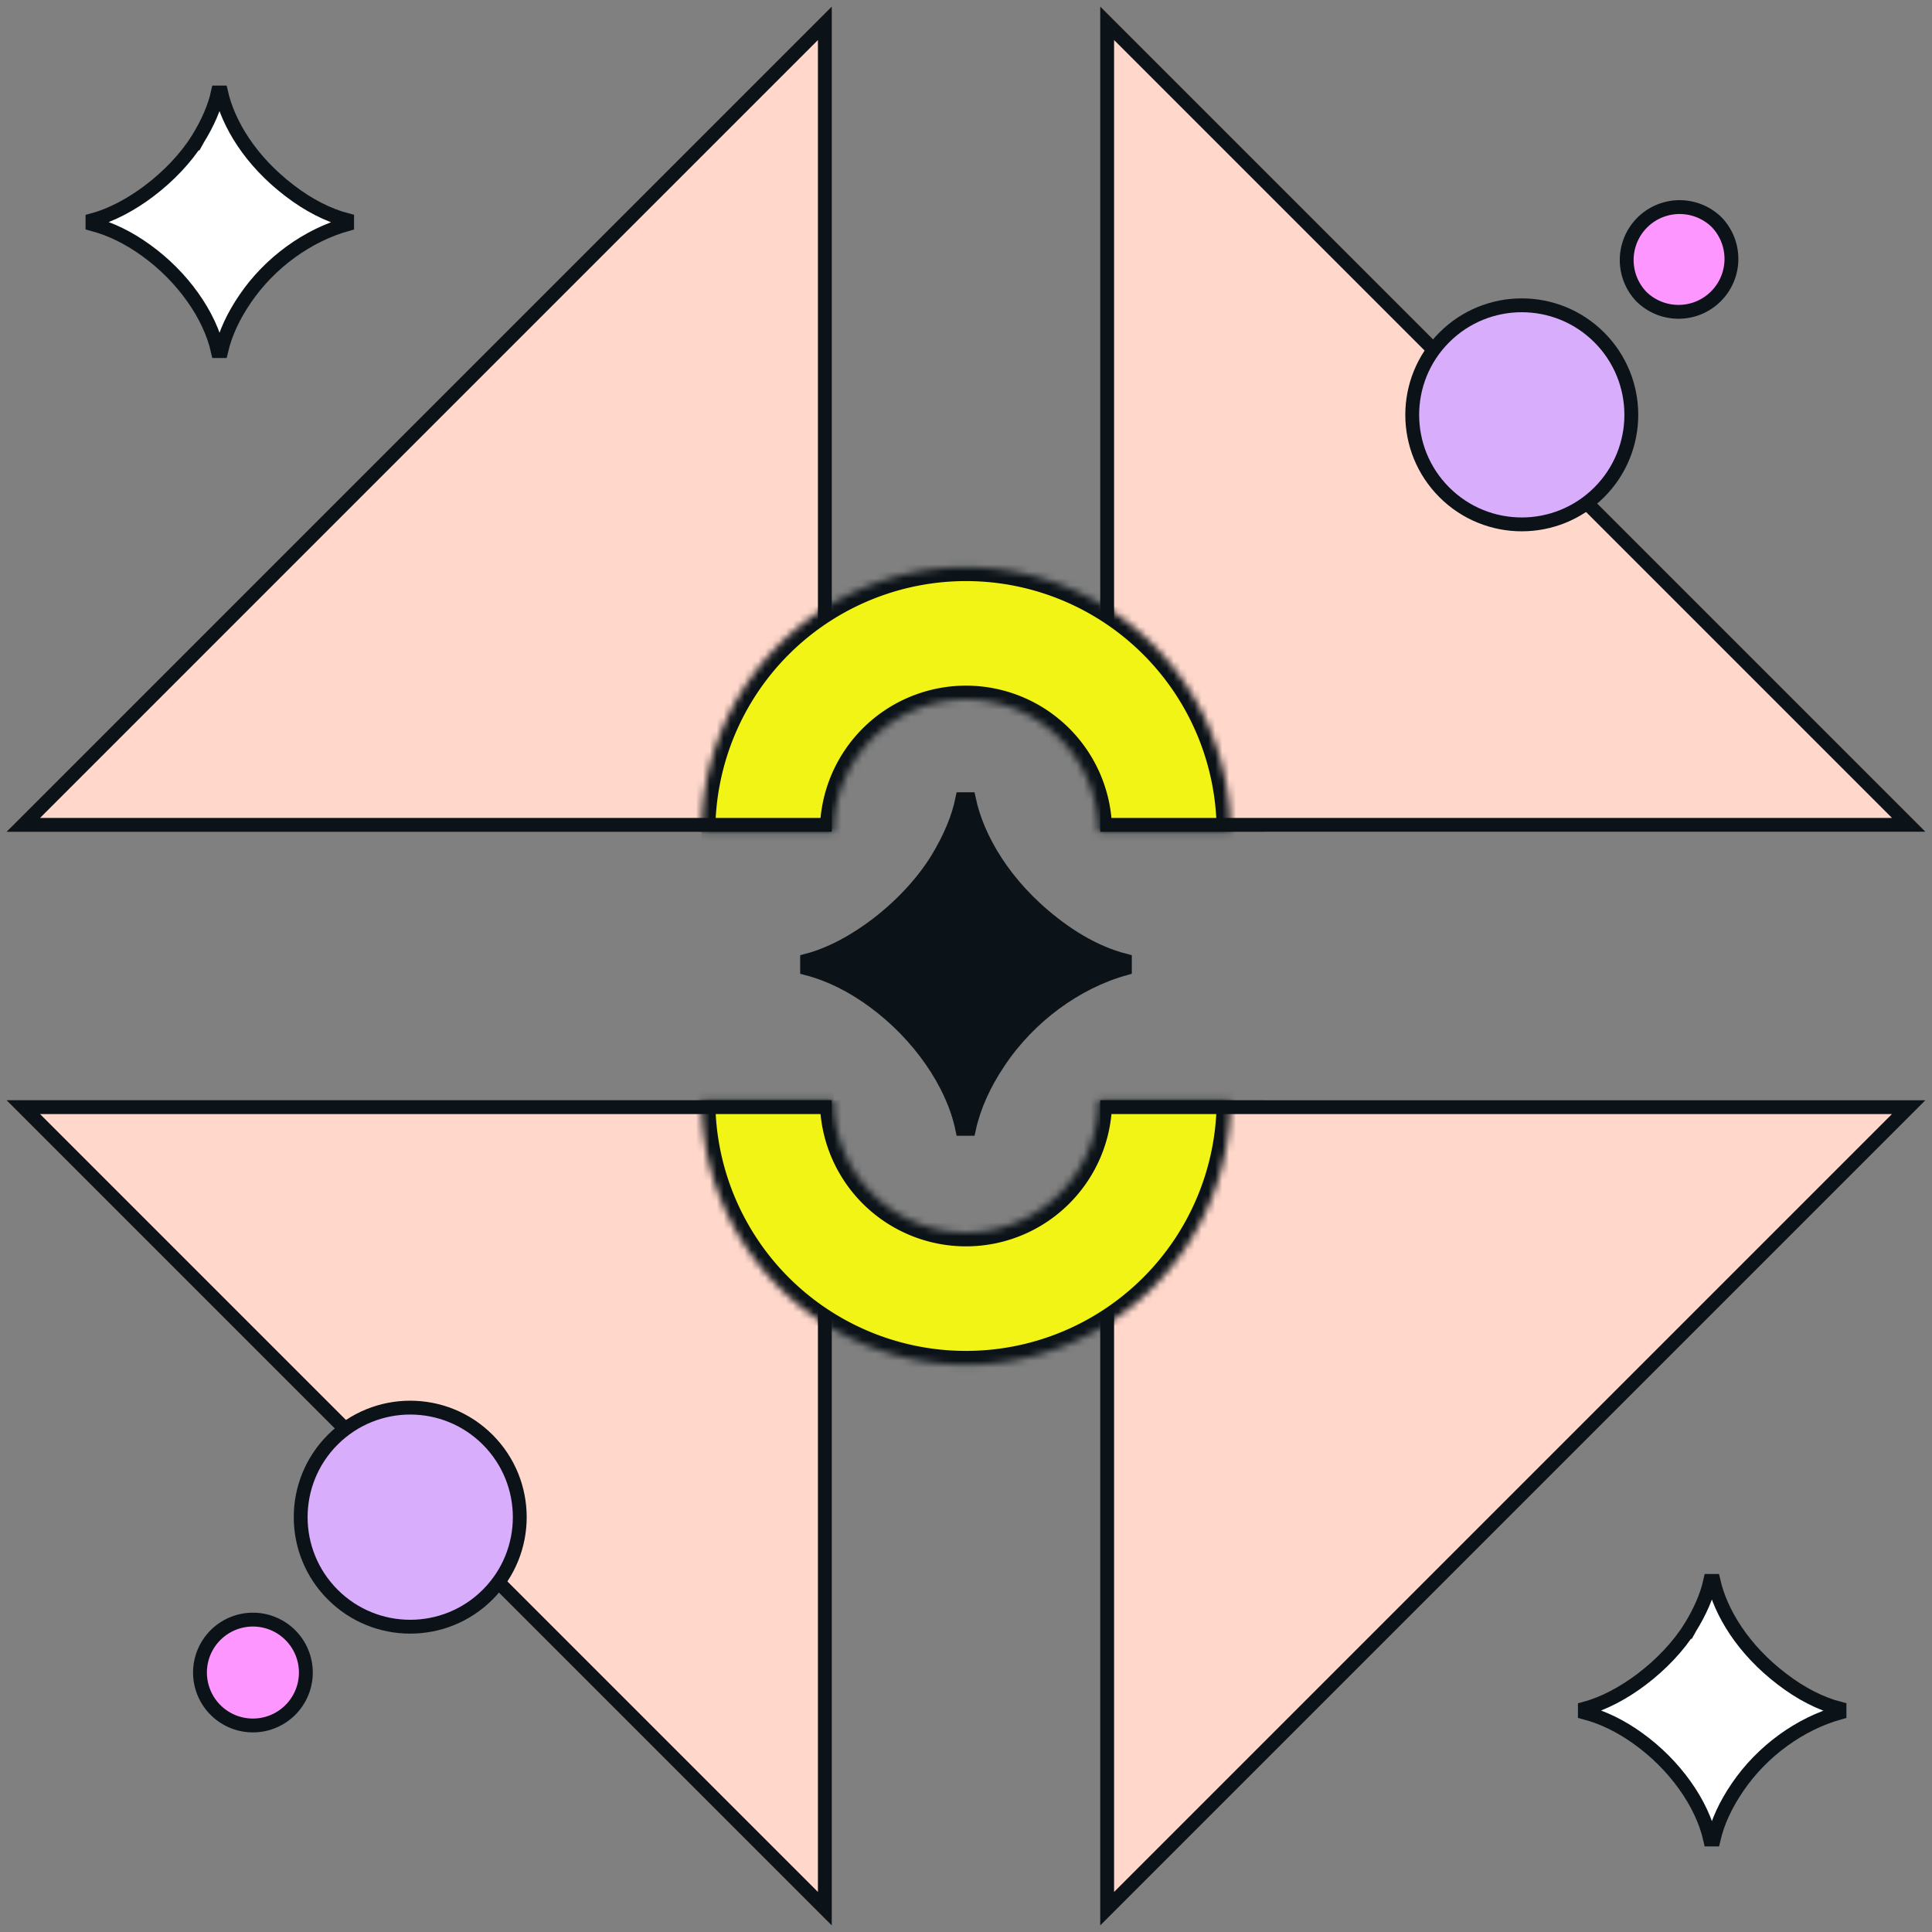 <svg xmlns="http://www.w3.org/2000/svg" width="279" height="279" fill="none"><rect width="100%" height="100%" fill="#808080" stroke="none"/><path fill="#FFD8CB" stroke="#0C1318" stroke-width="2" d="M61.243 217.758 3.37 159.885h115.746v115.746l-57.873-57.873z"/><path fill="#FD96FF" stroke="#0C1318" stroke-width="2" d="M41.929 236.128a7.642 7.642 0 0 1 0 10.808 7.642 7.642 0 0 1-10.809 0 7.642 7.642 0 0 1 0-10.808 7.642 7.642 0 0 1 10.809 0z"/><path fill="#D8ADFB" stroke="#0C1318" stroke-width="2" d="M70.426 207.907c6.178 6.178 6.178 16.194 0 22.372-6.178 6.178-16.194 6.178-22.372 0-6.178-6.178-6.178-16.194 0-22.372 6.178-6.177 16.194-6.177 22.372 0z"/><path fill="#FFD8CB" stroke="#0C1318" stroke-width="2" d="m217.758 61.242 57.873 57.873H159.885V3.369l57.873 57.873z"/><path fill="#FD96FF" stroke="#0C1318" stroke-width="2" d="M237.07 42.873a7.644 7.644 0 0 1 10.809-10.809 7.644 7.644 0 0 1-10.809 10.809z"/><path fill="#D8ADFB" stroke="#0C1318" stroke-width="2" d="M208.573 71.093c-6.178-6.178-6.178-16.194 0-22.372 6.178-6.177 16.194-6.177 22.372 0 6.178 6.178 6.178 16.194 0 22.372-6.178 6.178-16.194 6.178-22.372 0z"/><path fill="#FFD8CB" stroke="#0C1318" stroke-width="2" d="m217.757 217.758 57.873-57.873H159.884v115.746l57.873-57.873zM61.242 61.242 3.37 119.115h115.746V3.369L61.242 61.242z"/><path fill="#0C1318" stroke="#0C1318" stroke-width="2" d="m135.364 124.043.002-.004c1.849-3.052 3.043-5.928 3.596-8.625h.957c1.204 5.673 5.13 12.456 12.186 17.938 3.388 2.647 6.869 4.465 10.34 5.361v1.152c-7.035 1.962-13.829 6.912-18.228 13.521-2.127 3.184-3.567 6.344-4.289 9.631h-.969c-1.371-6.604-6.281-13.649-12.774-18.407-3.092-2.279-6.32-3.891-9.632-4.759v-1.138c3.416-.894 6.986-2.843 10.188-5.309 3.456-2.662 6.554-5.98 8.623-9.361z"/><path fill="#fff" stroke="#0C1318" stroke-width="2" d="m28.553 20.11.002-.004c1.468-2.374 2.436-4.625 2.904-6.748h.474c1.027 4.523 4.23 9.869 9.905 14.189 2.712 2.075 5.501 3.516 8.29 4.246v.59c-5.686 1.593-11.16 5.524-14.719 10.761-1.699 2.49-2.865 4.971-3.468 7.554h-.485c-1.17-5.256-5.156-10.809-10.386-14.564-2.474-1.787-5.058-3.062-7.712-3.765v-.577c2.75-.733 5.605-2.272 8.165-4.204 2.814-2.122 5.34-4.77 7.03-7.478zm215.514 214.945.002-.004c1.468-2.375 2.436-4.625 2.904-6.748h.474c1.027 4.523 4.229 9.869 9.905 14.188 2.712 2.076 5.501 3.516 8.29 4.247v.589c-5.686 1.594-11.161 5.525-14.719 10.762-1.699 2.491-2.865 4.971-3.468 7.554h-.485c-1.17-5.256-5.156-10.809-10.386-14.564-2.475-1.787-5.058-3.062-7.712-3.765v-.577c2.75-.733 5.605-2.272 8.165-4.204 2.813-2.122 5.339-4.771 7.03-7.478z"/><mask id="a" fill="#fff"><path d="M177.699 158.885a38.21 38.21 0 0 1-11.188 27.011 38.202 38.202 0 0 1-41.63 8.281 38.2 38.2 0 0 1-23.581-35.292h19.1a19.096 19.096 0 0 0 11.791 17.646 19.092 19.092 0 0 0 20.814-4.141 19.093 19.093 0 0 0 5.595-13.505h19.099z"/></mask><path fill="#F2F416" stroke="#0C1318" stroke-width="4" d="M177.699 158.885a38.21 38.21 0 0 1-11.188 27.011 38.202 38.202 0 0 1-41.63 8.281 38.2 38.2 0 0 1-23.581-35.292h19.1a19.096 19.096 0 0 0 11.791 17.646 19.092 19.092 0 0 0 20.814-4.141 19.093 19.093 0 0 0 5.595-13.505h19.099z" mask="url(#a)"/><mask id="b" fill="#fff"><path d="M101.3 120.115a38.192 38.192 0 0 1 11.188-27.011A38.216 38.216 0 0 1 139.5 81.915a38.201 38.201 0 0 1 38.199 38.2h-19.1a19.093 19.093 0 0 0-5.594-13.505 19.093 19.093 0 0 0-20.815-4.141 19.103 19.103 0 0 0-11.79 17.646h-19.1z"/></mask><path fill="#F2F416" stroke="#0C1318" stroke-width="4" d="M101.3 120.115a38.192 38.192 0 0 1 11.188-27.011A38.216 38.216 0 0 1 139.5 81.915a38.201 38.201 0 0 1 38.199 38.2h-19.1a19.093 19.093 0 0 0-5.594-13.505 19.093 19.093 0 0 0-20.815-4.141 19.103 19.103 0 0 0-11.79 17.646h-19.1z" mask="url(#b)"/></svg>